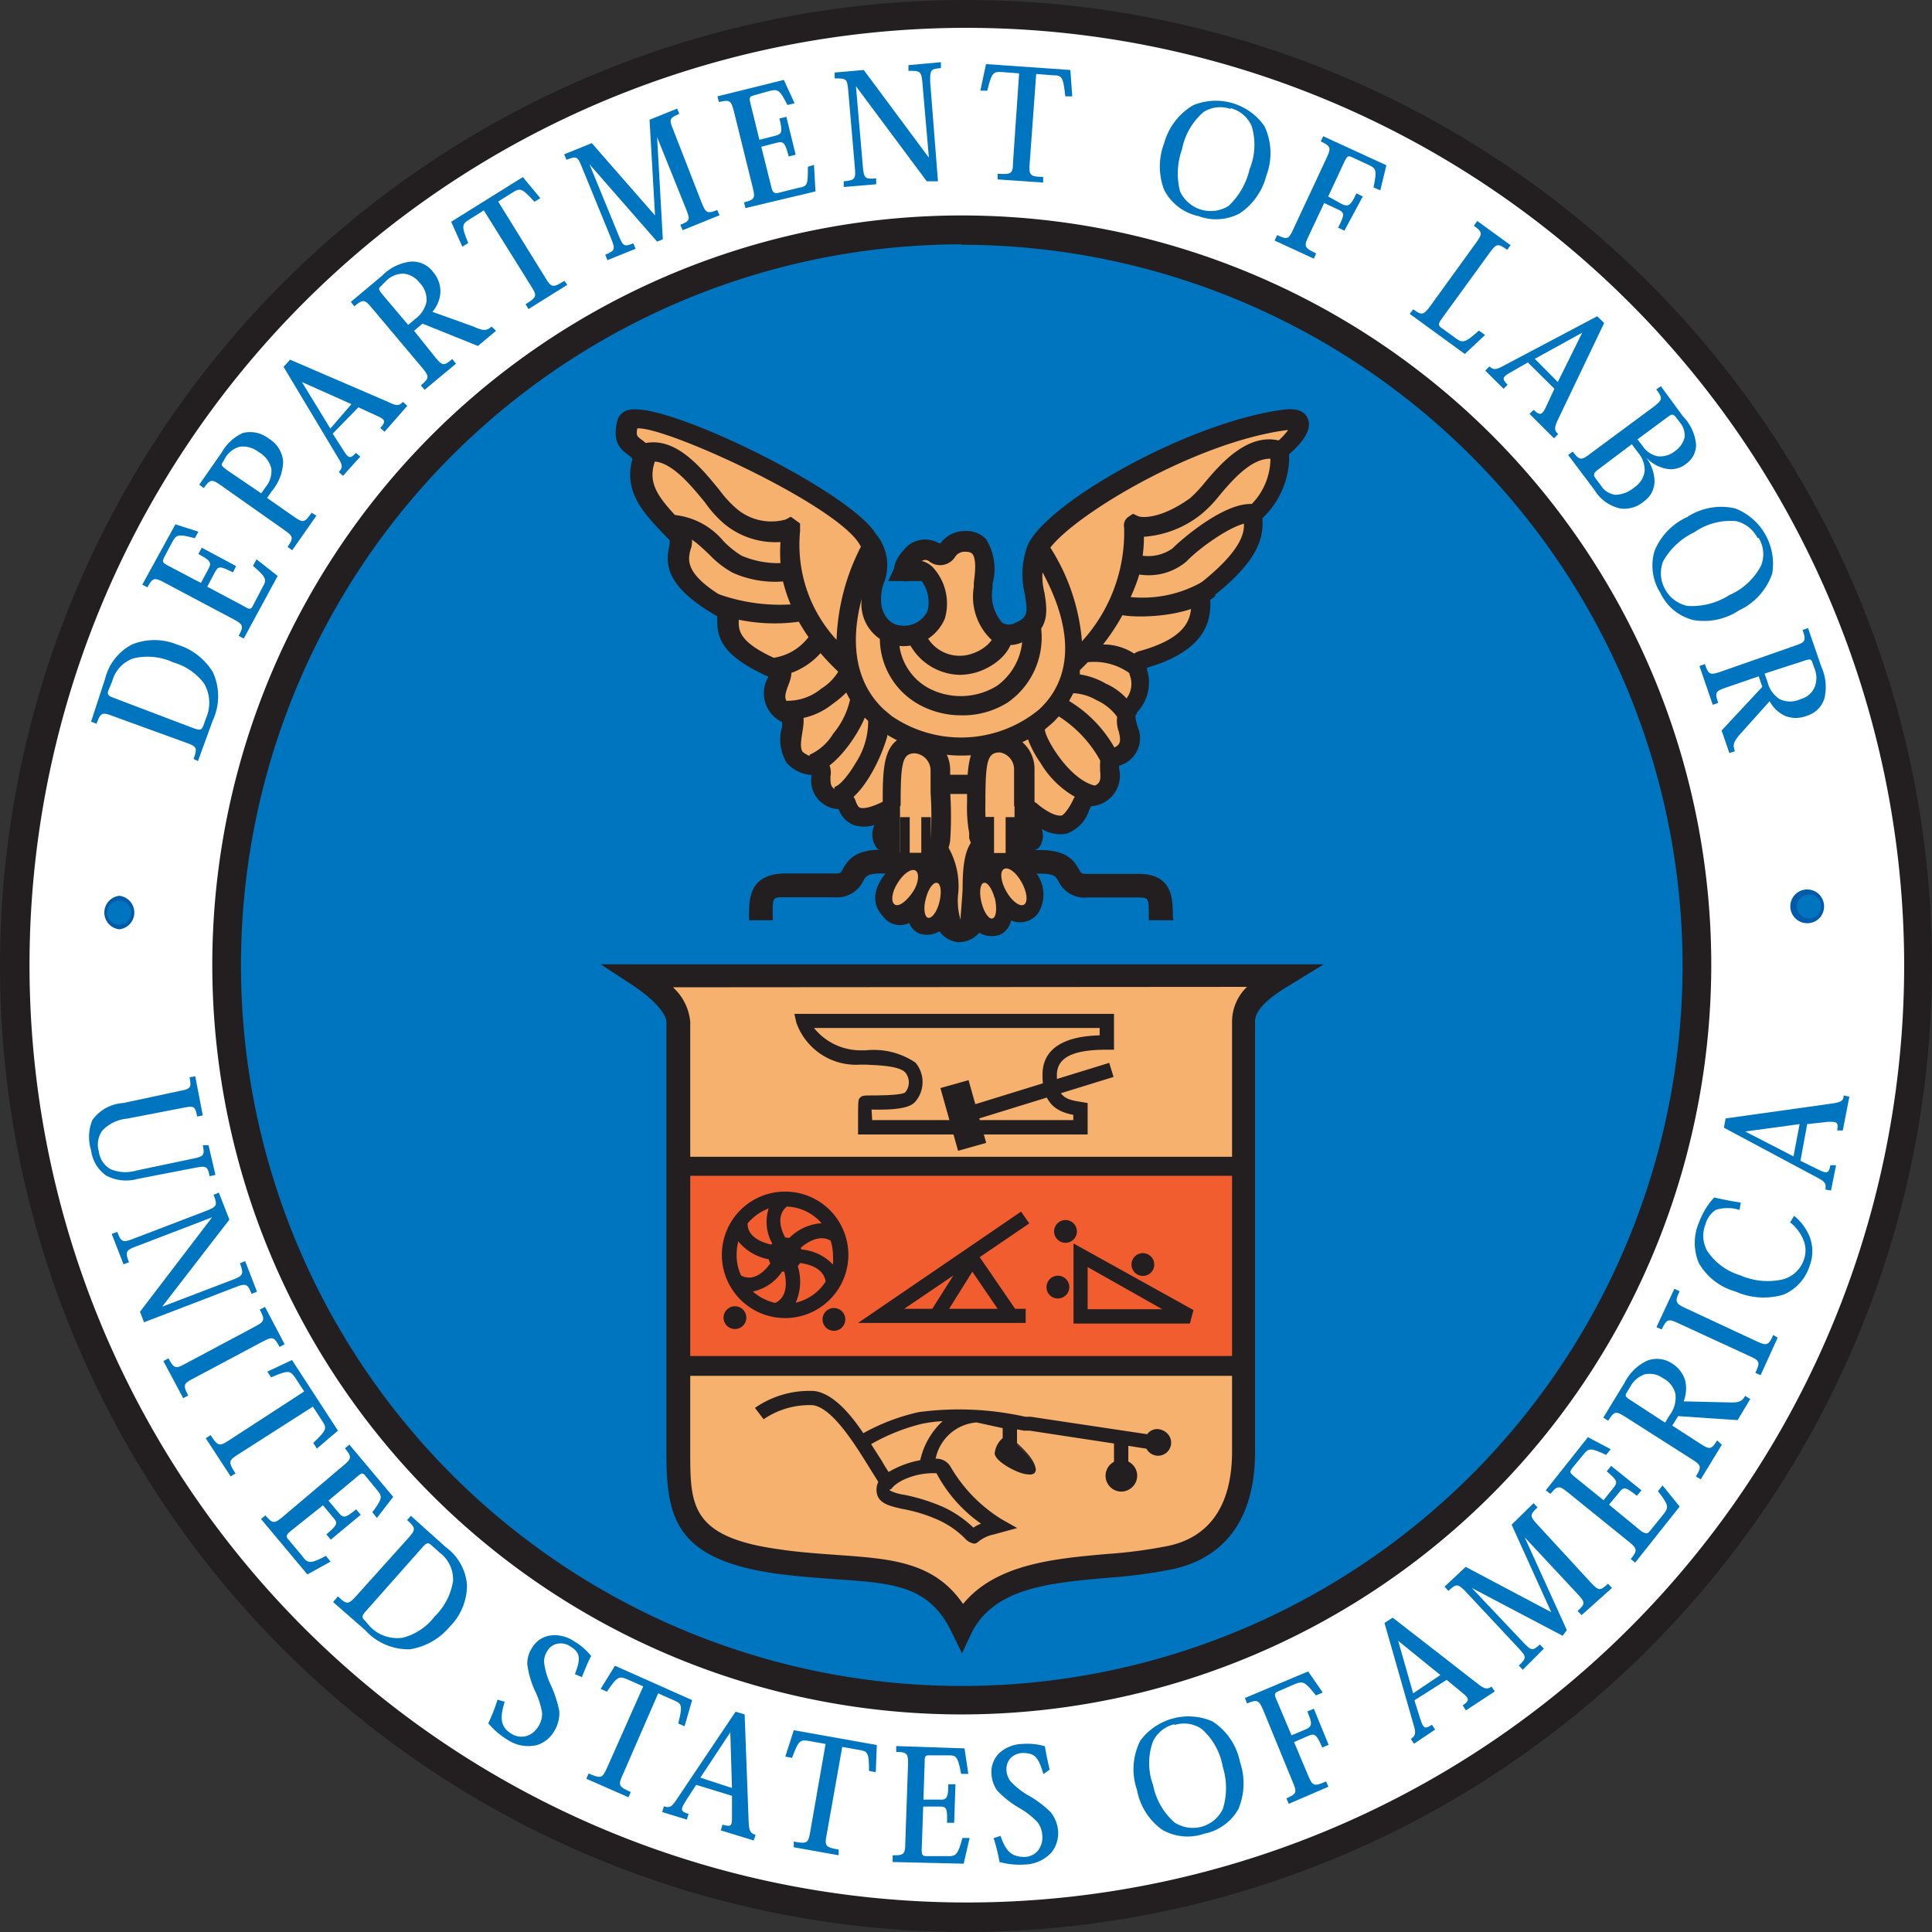 <svg xmlns="http://www.w3.org/2000/svg" id="Layer_2" data-name="Layer 2" viewBox="1.68 1.68 91.64 91.64"><rect x="1.68" y="1.68" width="91.64" height="91.64" fill="#333333" stroke="none"/><defs><style>.cls-2{fill:#231f20}.cls-3,.cls-7{fill:#0075bf}.cls-4{fill:#f7b16e}.cls-7{fill-rule:evenodd}.cls-8{fill:#005aaa}</style></defs><path d="M2.36 47.5A45.14 45.14 0 1 1 47.5 92.64 45.14 45.14 0 0 1 2.36 47.5" style="fill:#fff"/><path class="cls-2" d="M47.5 93.32A45.82 45.82 0 1 1 93.32 47.5 45.87 45.87 0 0 1 47.5 93.32ZM47.5 3A44.46 44.46 0 1 0 92 47.5 44.5 44.5 0 0 0 47.5 3Z"/><path class="cls-3" d="M12.44 47.48A34.87 34.87 0 1 1 47.3 82.34a34.87 34.87 0 0 1-34.86-34.86"/><path class="cls-2" d="M47.3 83a35.55 35.55 0 1 1 35.55-35.53A35.58 35.58 0 0 1 47.3 83Zm0-69.73a34.19 34.19 0 1 0 34.19 34.2A34.22 34.22 0 0 0 47.3 13.29Z"/><path class="cls-4" d="M32.48 47.85h29.81l-1.55 1.89L60.48 72l-1.43 2.81-6.87 1.39-3 .69-1.5 1.55-.26.53-1-1.54-2-.91-3.15-.52-3.27-.46-2.7-1.07-1.11-1.6-.49-3.62.17-13.89-.11-5.43s-2.07-2.08-1.28-2.08"/><path class="cls-4" d="m47.4 79.23-1.1-1.68-2-.9-3-.52-3.3-.48-2.77-1.08-1.16-1.68-.48-3.62.16-13.91-.11-5.36c-.42-.43-1.6-1.68-1.43-2.09 0-.07.1-.15.27-.15h30.05l-1.68 2-.27 22.29-1.46 2.86-6.92 1.4-3 .69-1.45 1.5Zm-12-4.85 2.69 1.05 3.22.48 3.09.53 2.08.93.92 1.4.2-.38 1.52-1.57 3-.69L59 74.74 60.37 72l.25-22.3 1.43-1.7H32.42s.57 1 1.42 1.87l.16 5.49-.16 13.9.47 3.57Z"/><path style="fill:#f15d2f" d="M33.89 57.03h26.58v9.38H33.89z"/><path d="M60.59 66.53H33.78v-9.61h26.81ZM34 66.3h26.36v-9.15H34Z" style="fill:#f0514e"/><path class="cls-2" d="M50.33 64.43h-7.95l5.39-3.68 2.34-1.6.39.56-2.35 1.6 1.68 2.45h.5Zm-3.63-.67H49L47.8 62Zm-2.13 0h1.33l1-1.58Zm8.7-8.27H42.38v-.34c0-1.3 0-1.3.09-1.4s.2-.11.48-.11c1.26 0 1.59-.08 1.67-.15a.74.74 0 0 0 0-.94c-.29-.31-1.24-.34-1.87-.37h-.3a3 3 0 0 1-3-2l-.09-.41h15.16v1.7h-.34c-1.62 0-2.36.37-2.37 1.2 0 1.09.48 1.17 1.17 1.28l.29.05v1.5Zm-10.22-.68h9.54v-.25c-.68-.13-1.48-.45-1.46-1.91 0-1.63 1.78-1.84 2.71-1.86v-.35H40.29a2.84 2.84 0 0 0 2.17 1.06h.29a3.54 3.54 0 0 1 2.35.58 1.43 1.43 0 0 1 0 1.85c-.28.33-1 .4-2.08.38Zm17.74 12.13H34.18V66h26.61Zm-.1-9.49H34.08v-.9h26.61Z"/><path class="cls-2" d="m47.31 80.1-.49-1c-1.06-2.2-2.72-2.32-5.45-2.51-.86-.06-1.83-.13-2.88-.27-4.84-.68-5.2-2.72-5.2-5.77V50.16c0-.32-.42-.95-1.59-1.74l-1.53-1h34.3l-1.73 1.06c-1.54.93-1.54 1.48-1.53 1.75v20.3c0 3.91-2.12 5.19-3.9 5.58a24.87 24.87 0 0 1-3.08.41c-2.76.24-5.36.47-6.45 2.58ZM33.6 48.51a2.51 2.51 0 0 1 .82 1.65v20.37c0 2.53 0 4.06 4.23 4.64 1 .15 2 .21 2.8.27 2.5.18 4.54.32 5.91 2.32 1.56-1.9 4.34-2.15 6.82-2.37a22.6 22.6 0 0 0 2.94-.39c2-.44 3-2 3-4.48V50.17a2.29 2.29 0 0 1 .71-1.68Z"/><path class="cls-2" d="M38.23 61.19a.69.69 0 1 1 .69.69.69.69 0 0 1-.69-.69"/><path class="cls-2" d="M38.92 62a.81.81 0 1 1 .81-.81.81.81 0 0 1-.81.81Zm0-1.39a.58.58 0 1 0 .58.58.58.58 0 0 0-.58-.58Z"/><path class="cls-2" d="M38.92 64.2a3 3 0 1 1 3-3 3 3 0 0 1-3 3Zm-1.53-1.26a2.38 2.38 0 0 0 1.06.54c.82-.38.39-1.62.39-1.63l.64-.23a2.44 2.44 0 0 1-.06 1.85 2.29 2.29 0 0 0 1.42-1c-.11-.83-1.28-.89-1.33-.89v-.68h.05l-.48-.46a2.38 2.38 0 0 1 1.57-.74 2.3 2.3 0 0 0-1.65-.79c-.63.53-.1 1.43-.07 1.47l-.58.35a2.09 2.09 0 0 1-.21-1.73 2.42 2.42 0 0 0-1 .71c0 .89 1.25 1 1.3 1.06l-.07.67a2.41 2.41 0 0 1-1.67-.88 2.51 2.51 0 0 0-.08.62 2.32 2.32 0 0 0 .21 1c.78.41 1.4-.59 1.42-.63l.59.34a2.2 2.2 0 0 1-1.45 1.05Zm2.21-2a2.34 2.34 0 0 1 1.59.72 3 3 0 0 0 0-.42 2.35 2.35 0 0 0-.11-.71c-.65-.39-1.39.31-1.48.39ZM36 64.18a.54.54 0 1 1 .54.54.54.54 0 0 1-.54-.54m4.7.01a.54.54 0 0 1 1.07 0 .54.54 0 1 1-1.07 0m14.65-2.52a.54.54 0 1 1 .54.53.54.54 0 0 1-.54-.53m-3.67-1.58a.54.54 0 1 1 .54.54.54.54 0 0 1-.54-.54m-.36 2.64a.54.54 0 1 1 .53.54.53.53 0 0 1-.53-.54M47.89 74.9a.75.75 0 0 1-.45-.26 4.32 4.32 0 0 0-1.29-.88 7.42 7.42 0 0 0-1.68-.51c-.65-.15-1.27-.28-1.21-1a.9.9 0 0 1 .08-.28l-.4-.64c-.67-1.08-1.77-2.89-2.72-3a3.86 3.86 0 0 0-2.32.67l-.41-.54a4.52 4.52 0 0 1 2.83-.8c.84.12 1.64 1 2.31 2a9.75 9.75 0 0 1 2.63-1 14.41 14.41 0 0 1 5.05.22h.26l6 .9-.1.68-1.27-.2v.89h-.68v-1l-4-.61h-.27l-.33-.06v.94h-.68v-1L48 69.15a2.15 2.15 0 0 0-1.94 1.72.77.77 0 0 1 .7.37 7.14 7.14 0 0 0 2.46 2.52l.71.4-1.1.3a1.75 1.75 0 0 0-.75.35.3.3 0 0 1-.19.09Zm-4-2.58a.09.09 0 0 0 0 .06 2.25 2.25 0 0 0 .67.2 9.05 9.05 0 0 1 1.81.56 5.17 5.17 0 0 1 1.48 1 2.14 2.14 0 0 1 .36-.19 6.8 6.8 0 0 1-2.11-2.39 3.36 3.36 0 0 0-1.52.29c-.48.22-.58.42-.64.47ZM43 70.18l.51.8c.11.2.22.37.32.52a4.55 4.55 0 0 1 1.5-.56 3.57 3.57 0 0 1 1.06-1.85 6.22 6.22 0 0 0-1 .13 9.23 9.23 0 0 0-2.39.96Zm15.12-5.72H52.6v-3.8l5.69 3.16Zm-4.85-.68h3.54l-3.54-2Z"/><path class="cls-2" d="M56 70.11a.57.57 0 1 1 1.13 0 .57.57 0 0 1-1.13 0"/><path class="cls-2" d="M56.61 70.73a.62.62 0 0 1-.62-.62.62.62 0 1 1 .62.62Zm0-1.13a.51.51 0 0 0-.51.51.51.51 0 0 0 1 0 .51.51 0 0 0-.49-.51Zm-7.08.25c.76.65 1.13 1.08 1.21 1.46.15.69-1.74-.19-1.83-.68 0-.29.46-.92.62-.78"/><path class="cls-2" d="M50.51 71.62a1.44 1.44 0 0 1-.45-.09c-.45-.16-1.14-.56-1.2-.89a1.08 1.08 0 0 1 .48-.82c.12-.07.19 0 .23 0 .81.69 1.15 1.11 1.23 1.49a.25.25 0 0 1-.06.25.35.35 0 0 1-.23.06Zm-1-1.73a.15.15 0 0 0-.08 0 1 1 0 0 0-.43.7c0 .23.59.62 1.13.8.28.1.49.12.56 0s.05 0 0-.15c-.07-.35-.42-.76-1.19-1.42Zm4.67 1.79a.69.69 0 1 1 .69.69.69.69 0 0 1-.69-.69"/><path class="cls-2" d="M54.87 72.43a.75.75 0 1 1 .75-.75.76.76 0 0 1-.75.75Zm0-1.39a.64.64 0 1 0 0 1.28.64.64 0 0 0 0-1.28Z"/><path class="cls-4" d="M31.5 21.72c.29-1.19 10.09 3.5 11.33 5.56 1 1.66.15 1.62.19 2.9a1.55 1.55 0 0 0 1.37 1.66 1.7 1.7 0 0 0 1.71-1c.29-.91-.27-2.6-1.36-2.07-.61.3.3-1.51 1.24-.93.77.48.5-.44 1.46-.5 1.3-.07 1 1.57.88 2.18-.14 1.25.45 2.68 1.73 2.15 1.64-.68.08-2.15.79-3.87s7.16-5.59 11.79-6.2c1.3-.17.48.85-.14 1.36-.32.26.27 1.49-1.33 3.08-.31.31.78 1.28-2.43 3.77-.4.31.68 2.17-2.83 3.16-.78.22.47 1.07-.59 2.27-.68.76.8 1.85-.85 2.4-.51.17.59 1.61-1.22 1.87-.43.06-.43 2.38-2.57.7-.65-.51.39 1.53-.14 1.39a1.3 1.3 0 0 1-.71-.37 2.55 2.55 0 0 0 .65 2.09c.48.4.37 2.33-1.13 1.33-.17-.11.14 1.59-1.27.71-.22-.13-.74 1.35-1.67-.06-.12-.17-1.12 1-1.3-.5 0-.23-.54.76-1.22 0s.31-1.59.47-1.81c.46-.62-.14-1.16.07-1.64.48-1.13-.37.74-.82.2s.68-1.76.14-1.5c-2 1-1.75-.42-2.07-.45-1.73-.14-.67-1.6-1.21-1.6-2.18-.12-.82-2.24-1.25-2.41-1.61-.64-.17-2-.56-2.14-3.54-1.44-1.91-2.52-2.68-3-3.34-1.92-1.6-2.95-2.07-3.47-1-1.14-2.19-2.06-1.63-3.66-.32-.72-1.06-.46-.77-1.65"/><path class="cls-2" d="M47.19 46.37h-.08a1.24 1.24 0 0 1-.87-.52 1.1 1.1 0 0 1-1 .09.89.89 0 0 1-.43-.48 1 1 0 0 1-1.25-.32c-.59-.64-.47-1.41.35-2.3l.09-.09c.12-.17.1-.29 0-.61a.58.58 0 0 1-.19 0 .77.77 0 0 1-.56-.26 1.07 1.07 0 0 1-.09-1.07 1.61 1.61 0 0 1-1 0 1.24 1.24 0 0 1-.7-.75 1.36 1.36 0 0 1-1.28-1.62 1.72 1.72 0 0 1-1.18-.57 2.13 2.13 0 0 1-.22-1.73v-.21a1.51 1.51 0 0 1-.65-2.15c-2.22-1-2.42-1.84-2.43-2.65v-.22c-2.49-1.42-2.47-2.5-2.26-3.39a1.64 1.64 0 0 0 0-.23c-.11-.09-.24-.24-.38-.38-.89-.95-1.81-1.94-1.38-3.46a1 1 0 0 0-.24-.22c-.39-.29-.71-.63-.48-1.6a.71.71 0 0 1 .63-.52C33.48 20.81 42 25 43.22 27a2.3 2.3 0 0 1 .4 2.29 2.14 2.14 0 0 0-.15.84c0 .69.41 1.19.94 1.22a1.23 1.23 0 0 0 1.26-.68 1.69 1.69 0 0 0-.33-1.5.33.33 0 0 0-.4 0 .56.56 0 0 1-.74-.13c-.27-.36 0-.9.33-1.25a1.29 1.29 0 0 1 1.69-.34h.07a1.42 1.42 0 0 1 1.1-.58 1.3 1.3 0 0 1 1.06.38 2.68 2.68 0 0 1 .31 2.12v.18a2 2 0 0 0 .45 1.66.6.6 0 0 0 .65 0c.58-.24.57-.49.43-1.35a4 4 0 0 1 .12-2.28c.82-2 7.6-5.87 12.15-6.47.61-.08 1 .06 1.15.42.27.61-.48 1.35-.88 1.69a1.52 1.52 0 0 0 0 .23 4.06 4.06 0 0 1-1.27 2.81v.07c.05.9-.22 2-2.47 3.74a1.27 1.27 0 0 0 0 .2c0 .73-.1 2.24-3 3.08a.36.36 0 0 0 0 .11 2.05 2.05 0 0 1-.47 2c-.12.12-.09.28 0 .64a1.36 1.36 0 0 1-.86 1.9.57.57 0 0 1 0 .13 1.45 1.45 0 0 1-1.33 1.79l-.09.19a1.74 1.74 0 0 1-1.09 1.12 1.72 1.72 0 0 1-1.16-.23.92.92 0 0 1-.12.87.58.58 0 0 1-.55.14h-.14a1.5 1.5 0 0 0 .48 1 1.67 1.67 0 0 1 .15 2 1.07 1.07 0 0 1-1.27.33 1 1 0 0 1-.51.67 1.16 1.16 0 0 1-1-.09 1.28 1.28 0 0 1-.94.45Zm-.81-1.53a.44.44 0 0 1 .39.21c.21.32.36.41.41.41s.23-.17.3-.24.45-.48.82-.24.45.18.45.18a1.63 1.63 0 0 0 .07-.37.59.59 0 0 1 .31-.55l.23-.11.23.15c.21.14.49.27.58.17a.83.83 0 0 0 0-.78 3 3 0 0 1-.81-2.5l.15-1.1.59.8c-.12-.48-.22-.88.12-1.11a.57.57 0 0 1 .72.1c.67.53 1 .52 1.1.5s.35-.36.48-.62.29-.63.65-.68c.75-.11.73-.35.69-.84 0-.3-.07-.84.45-1s.56-.32.44-.83a1.46 1.46 0 0 1 .25-1.45 1.15 1.15 0 0 0 .27-1.23c-.07-.29-.22-1 .54-1.17 2.31-.66 2.36-1.63 2.38-2.27a1 1 0 0 1 .29-.82c2.26-1.75 2.22-2.62 2.2-3a.86.86 0 0 1 .19-.69 3.11 3.11 0 0 0 1.07-2.29 1 1 0 0 1 .3-.82 3.42 3.42 0 0 0 .54-.57h-.06c-4.64.61-10.85 4.49-11.43 5.92a3.14 3.14 0 0 0-.07 1.79c.13.8.3 1.81-1 2.33a1.5 1.5 0 0 1-1.54-.12 2.81 2.81 0 0 1-.81-2.48v-.2c.05-.37.15-1.13-.08-1.38 0 0-.09-.1-.35-.09a.53.53 0 0 0-.46.25.84.84 0 0 1-1.26.18.28.28 0 0 0-.29 0h-.07a1.13 1.13 0 0 1 .54.28 2.54 2.54 0 0 1 .6 2.45 2.13 2.13 0 0 1-2.16 1.31 2 2 0 0 1-1.8-2.09 3.08 3.08 0 0 1 .22-1.23c.14-.39.22-.62-.32-1.52-1.15-1.89-9.19-5.58-10.53-5.48-.07.33 0 .38.18.52a1.71 1.71 0 0 1 .59.7l.07.16v.17c-.38 1.07.18 1.74 1.12 2.75l.42.46a1 1 0 0 1 .14 1c-.12.5-.29 1.19 1.81 2.39a1 1 0 0 1 .48 1c0 .45 0 1.07 2.15 1.94.54.22.31.81.21 1.07-.21.56-.28.82.35 1.07.47.19.38.72.32 1.11s-.14.79 0 1a1.09 1.09 0 0 0 .74.26.62.62 0 0 1 .43.19.93.93 0 0 1 .15.72c0 .44 0 .64.66.7a.69.69 0 0 1 .55.51c.07.16.11.24.19.27s.34.08 1.08-.28a.54.54 0 0 1 .65 0c.28.26.14.59 0 .94 0 .05 0 .11-.07.17.21-.28.44-.35.68-.22s.22.53 0 .94a1 1 0 0 0 .05.34 1.45 1.45 0 0 1-.17 1.39 1 1 0 0 1-.15.17c-.56.6-.55.85-.35 1.07s.21.17.45 0a.54.54 0 0 1 .59-.16l.25.1v.3a.84.84 0 0 0 .11.4 2.7 2.7 0 0 1 .26-.16 1.14 1.14 0 0 1 .53-.15Zm8.22-6.77Z"/><path class="cls-2" d="M47.25 46.18c-1 0-1-1.11-1-2a9.54 9.54 0 0 0 0-1.08A2.72 2.72 0 0 1 45 45.31l-.4-.81c.5-.25.62-1.16.67-1.59a2.34 2.34 0 0 1 .06-.36l.77.23a1.21 1.21 0 0 0-.31-.63l.63-.65a3.71 3.71 0 0 1 .7 2.66 3.12 3.12 0 0 0 .12 1.14c0-.15.08-1 .1-1.47 0-1.21.11-2.57 1.18-2.6v.91c-.11 0-.17.26-.22.59l.76-.22a1.5 1.5 0 0 1 .07.36c0 .44.16 1.34.66 1.6l-.4.8a2.61 2.61 0 0 1-1.14-2.09v.69c-.02 1.13-.07 2.31-1 2.31Zm-5.89-6.28-.1-.9c.14 0 .54-.34 1-1.12a3.61 3.61 0 0 0 .6-2l-.16-.16c-.42 1-1.51 2.52-2.5 2.66l-.12-.9a2.49 2.49 0 0 0 1.12-1 3.75 3.75 0 0 0 .8-1.62c-.07-.11-.12-.22-.18-.33a5 5 0 0 1-.66.55 3.31 3.31 0 0 1-2.42.71l.25-.87a2.51 2.51 0 0 0 1.65-.58 2.46 2.46 0 0 0 .8-.8 11.37 11.37 0 0 1-.84-.88 3.41 3.41 0 0 1-2.45 1.14l.07-.9a2.55 2.55 0 0 0 1.81-1 9.78 9.78 0 0 1-.46-.73 8.4 8.4 0 0 1-4.16-.48l.35-.83a8.68 8.68 0 0 0 3.42.49 7.7 7.7 0 0 1-.36-1.09 4.94 4.94 0 0 1-2.38-.41 4.52 4.52 0 0 1-1.1-.85c-.53-.5-1.07-1.05-1.75-1v-.9A3.49 3.49 0 0 1 36 27.35a4.31 4.31 0 0 0 .86.69 4.4 4.4 0 0 0 1.84.35 7.63 7.63 0 0 1 0-1 3.8 3.8 0 0 1-2.7-.89 5.54 5.54 0 0 1-.89-1c-.74-.9-1.76-2.14-2.7-1.9l-.22-.88c1.51-.38 2.73 1.12 3.62 2.21a5.21 5.21 0 0 0 .72.8 2.54 2.54 0 0 0 2.42.59l.24-.13.44.32v.36a6.65 6.65 0 0 0 1.73 5.16 10.4 10.4 0 0 1 1.24-4.58l.81.4c-1.55 3.14-1.5 5.79.09 7.38l.09.09.38.32a5.82 5.82 0 0 0 7-.31c1.77-1.65 1.63-4.29-.39-7.43l.76-.49A9.72 9.72 0 0 1 53 32.1a7.66 7.66 0 0 0 2-5.4.49.49 0 0 1 .21-.51l.21-.14.24.11c.15.08 1.06.16 2.47-.85a6.32 6.32 0 0 0 .68-.72c.83-1 2.1-2.4 3.6-2l-.22.88c-1-.24-2 .91-2.7 1.75a5.63 5.63 0 0 1-.83.85 4.89 4.89 0 0 1-2.72 1.07 6.8 6.8 0 0 1-.06.9 2 2 0 0 0 1.42-.35c.32-.34 2.73-2.47 4.06-2.05l-.28.86c-.59-.19-2.43 1.08-3.12 1.81a2.78 2.78 0 0 1-2.24.62 8.42 8.42 0 0 1-.41 1.07 5.73 5.73 0 0 0 3.43-.74l.6.68c-1.14 1-3.57 1.07-4.42.92a10.32 10.32 0 0 1-.92 1.39 2.65 2.65 0 0 1 2.1 1l-.82.38a2.87 2.87 0 0 0-2-.54l-.38.38v.2a3.47 3.47 0 0 1 1.22.43 3 3 0 0 1 1.5 1.45l-.87.25a2.44 2.44 0 0 0-1.06-.91 2.41 2.41 0 0 0-1.1-.33l-.2.37a6.07 6.07 0 0 1 2.39 2.68l-.88.21a5.76 5.76 0 0 0-2-2.16c-.11.12-.21.23-.31.32l-.35.3c0 .41 1.21 2.48 2.46 2.68l-.15.9a4.46 4.46 0 0 1-2.52-2 4.92 4.92 0 0 1-.59-1.11 6.83 6.83 0 0 1-6.67-.21c0 .1-.05.21-.08.31-.39 1.21-1.34 2.94-2.33 3.05Zm9.76-3.56Zm-3.25 3h-1.42v-.91h1.42Zm-.6-3.73a4.13 4.13 0 0 1-2.05-.54 3.59 3.59 0 0 1-1.79-3.45l.9.05a2.71 2.71 0 0 0 1.34 2.62 3.27 3.27 0 0 0 3.3-.08 2.92 2.92 0 0 0 1.14-3l.89-.11a3.76 3.76 0 0 1-1.52 3.9 4 4 0 0 1-2.21.61Zm-.07-1.92a2.77 2.77 0 0 1-2.54-1.83l.82-.38a1.78 1.78 0 0 0 2.26 1.22c.72-.22 1.09-.73 1.07-.9l.89-.14c.12.73-.64 1.58-1.7 1.91a3 3 0 0 1-.8.12Z"/><path class="cls-2" d="M49.31 42.9a1.45 1.45 0 0 1-.83-.32 2.07 2.07 0 0 1-.83-1.15v-.24a6.81 6.81 0 0 1-.1-1.44c0-1.79 0-3.2 1.56-3.28a1.68 1.68 0 0 1 1.64 1.69v3a1.69 1.69 0 0 1-1.28 1.69Zm-.2-5.53c-.59 0-.69.38-.69 2.38A6.7 6.7 0 0 0 48.5 41v.27a1.44 1.44 0 0 0 .76.68.81.81 0 0 0 .52-.8v-3a.81.81 0 0 0-.67-.78ZM45 43a1.1 1.1 0 0 1-.61-.18 2 2 0 0 1-.67-1.51.48.48 0 0 0 0-.2 3.73 3.73 0 0 1-.17-1.32c0-1.79 0-3.2 1.56-3.28a1.69 1.69 0 0 1 1.64 1.7v1.06a17 17 0 0 1 0 2.27 1.58 1.58 0 0 1-1.2 1.36 1.53 1.53 0 0 1-.55.1Zm.09-5.59c-.59 0-.69.38-.69 2.38a2.8 2.8 0 0 0 .13 1 1.43 1.43 0 0 1 .1.43 1.21 1.21 0 0 0 .26.81.4.4 0 0 0 .32 0c.41-.15.57-.27.61-.62a15 15 0 0 0 0-2.13v-1.09a.82.82 0 0 0-.77-.78Zm.43-8.17h-1.71l.6-1.29.41.2-.3.64h1v.45z"/><path class="cls-7" d="m11.07 37.78.7-1.92a2.72 2.72 0 0 0 0-2.31 3 3 0 0 0-1.7-1.3 2.81 2.81 0 0 0-2.13 0 2.51 2.51 0 0 0-1.27 1.61L6 35.91l.26.1c.19-.53.26-.56.76-.37l3.49 1.27c.51.18.54.25.35.77Zm-4-3c-.27-.1-.32-.16-.24-.37L7 34a1.59 1.59 0 0 1 1-1.09 2.9 2.9 0 0 1 1.9.19 2.76 2.76 0 0 1 1.46 1 1.82 1.82 0 0 1 .09 1.65l-.12.34c-.09.23-.16.24-.5.12Z"/><path class="cls-3" d="m14.85 29-1-.79-.17.31c.64.55.66.65.46 1l-.48.92c-.07.13-.14.17-.4 0l-1.75-.93.36-.68c.16-.3.23-.32.86 0l.15-.3-1.63-.87-.16.3c.59.31.63.41.48.7l-.36.67-1.56-.82c-.26-.14-.29-.18-.18-.4l.37-.7c.2-.37.27-.42 1.08-.2l.17-.31-1.09-.35-1.57 2.86.24.13c.25-.46.33-.48.8-.23l3.28 1.74c.47.25.5.33.25.79l.24.13Z"/><path class="cls-7" d="M15.15 26.81c.44.31.47.38.17.81l.22.16 1.15-1.64-.23-.14c-.34.49-.4.49-.85.18l-1.26-.88.21-.31a2.25 2.25 0 0 0 .55-1.43 1.4 1.4 0 0 0-.69-1.08 1.41 1.41 0 0 0-1.23-.26 2.22 2.22 0 0 0-1 .93l-1.06 1.52.22.16c.3-.43.38-.43.82-.12Zm-2.78-3.42a1.15 1.15 0 0 1 .68-.52 1.21 1.21 0 0 1 .91.26 1.22 1.22 0 0 1 .59.78 1.19 1.19 0 0 1-.26.86l-.22.31L12.48 24c-.29-.21-.33-.26-.24-.38ZM18.68 21l.89.41c.36.16.44.25.15.57l.2.18L21 20.93l-.21-.19c-.17.19-.28.21-.71 0l-4.64-2-.31.34 2.62 4.37c.19.31.18.42 0 .62l.2.18.82-.91-.21-.18c-.27.3-.35.27-.61-.15l-.49-.76Zm-.33-.15-1 1.16L16 19.8Zm3.84-4.38a1.54 1.54 0 0 0 .38-.94 1.41 1.41 0 0 0-.34-.94 1.22 1.22 0 0 0-1.08-.5 2.28 2.28 0 0 0-1.35.67L18.32 16l.17.21c.41-.35.49-.33.83.08l2.39 2.84c.34.41.34.49-.07.83l.18.21 1.49-1.24-.18-.22c-.4.34-.46.33-.81-.09l-1-1.25.4-.34 2.63 1.06.86-.72-.21-.2c-.23.19-.36.23-.86 0Zm-2.3-.74c-.25-.3-.28-.36-.15-.47L20 15a1.15 1.15 0 0 1 .81-.34 1.07 1.07 0 0 1 .76.42 1.14 1.14 0 0 1 .34.91 1.36 1.36 0 0 1-.55.83l-.32.27Z"/><path class="cls-3" d="m25.31 11.24.67-.42c.37-.23.44-.24 1.05.43l.28-.17-.83-1-3.4 2.12.53 1.18.28-.17c-.34-.83-.3-.9.07-1.13l.67-.42 2.24 3.59c.29.45.29.52-.26.86l.14.23 1.84-1.15-.14-.19c-.55.35-.62.32-.9-.14Zm7.18-3.88.26 4.54-3-3.43-1.31.53.11.26c.47-.19.53-.16.72.32l1.4 3.42c.2.5.19.57-.28.76l.1.26 1.34-.54-.11-.26c-.43.18-.49.14-.69-.36l-1.39-3.39 3.21 3.67.27-.11-.27-4.84 1.37 3.4c.2.5.2.57-.27.75l.11.26 1.75-.71-.11-.25c-.47.19-.54.15-.74-.35l-1.34-3.44c-.21-.5-.2-.57.28-.77l-.1-.25Zm7.87 3.4-.07-1.26-.29.09c0 .84 0 .93-.45 1l-1 .25c-.14 0-.21 0-.28-.27l-.48-1.93.74-.19c.32-.08.39 0 .56.65l.33-.08-.44-1.8-.33.08c.16.65.12.74-.2.82l-.75.19-.42-1.71c-.07-.29-.06-.34.17-.4l.71-.2c.41-.1.49-.09.87.66l.34-.08-.51-1.11-3.15.78.07.27c.51-.12.58-.08.71.44l.89 3.6c.13.52.1.59-.41.72l.07.27Z"/><path class="cls-7" d="m42.65 5-1.38.12v.28c.54 0 .59 0 .64.53l.32 3.71c.05.53 0 .59-.53.64v.27l1.54-.13v-.28c-.52.05-.58 0-.63-.53l-.33-3.84 3.36 4.51h.53l-.37-4.73c0-.54 0-.6.51-.64v-.28l-1.54.14v.27c.54 0 .61 0 .66.54l.31 3.58Z"/><path class="cls-3" d="m50.83 5.19.78.06c.44 0 .5.06.6 1h.33L52.45 5l-4-.28-.27 1.26h.33c.21-.87.28-.91.72-.88l.79.06-.29 4.22c0 .53-.08.59-.73.54v.27l2.16.15v-.27c-.64 0-.68-.1-.64-.64Z"/><path class="cls-7" d="M58.5 11.92a2.37 2.37 0 0 0 2-.13A3.08 3.08 0 0 0 61.75 10a3 3 0 0 0-.09-2.33 2.81 2.81 0 0 0-3.38-1 3 3 0 0 0-1.38 1.8 3.09 3.09 0 0 0 0 2.22 2.38 2.38 0 0 0 1.58 1.23Zm1.55-5.11a1.5 1.5 0 0 1 1 .85 3.06 3.06 0 0 1-.1 2.05 3.43 3.43 0 0 1-1 1.74 1.6 1.6 0 0 1-2.3-.7 3.43 3.43 0 0 1 .1-2A3.1 3.1 0 0 1 58.76 7a1.47 1.47 0 0 1 1.29-.15Z"/><path class="cls-3" d="m66.32 11-.3-.15c-.28.6-.39.65-.69.51l-.65-.36.76-1.63c.14-.29.18-.33.4-.22l.75.35c.37.17.41.25.24 1.07l.32.14.29-1.19-3-1.38-.11.25c.47.22.5.3.27.79l-1.57 3.36c-.22.49-.29.52-.77.29l-.12.26 1.86.86.11-.25c-.57-.27-.59-.33-.36-.82l.74-1.57.66.31c.3.14.33.22 0 .86l.3.14Zm5.8 6.57-.29-.21c-.66.59-.77.61-1.12.35l-.66-.48c-.14-.1-.17-.17 0-.41l2.28-3.14c.33-.45.39-.47.84-.15l.16-.22-1.58-1.15-.16.23c.41.29.42.37.1.81l-2.17 3c-.32.43-.4.45-.81.15l-.16.22 2.61 1.9Z"/><path class="cls-7" d="M75.41 20.12 75 21c-.17.35-.27.42-.57.12l-.2.19 1.16 1.16.2-.2c-.19-.18-.2-.29 0-.71L77.77 17l-.33-.32-4.5 2.38c-.32.17-.43.16-.61 0l-.2.2.87.86.19-.19c-.29-.3-.25-.37.18-.61l.78-.45Zm.16-.32-1.09-1.1 2.25-1.24Zm4.67.35c.32.42.3.5-.13.83l-3 2.22c-.43.33-.51.32-.83-.1l-.22.16 1.25 1.66a1.89 1.89 0 0 0 1.23.88 1.43 1.43 0 0 0 1.12-.34 1.18 1.18 0 0 0 .5-.94 1.93 1.93 0 0 0-.41-1.15 1.76 1.76 0 0 0 1 .55 1.15 1.15 0 0 0 .92-.25 1.1 1.1 0 0 0 .46-.9 2.22 2.22 0 0 0-.62-1.34L80.46 20Zm.57 1.29c.15-.11.22-.13.34 0l.22.29a.92.92 0 0 1 .21.72 1.13 1.13 0 0 1-.43.61 1.12 1.12 0 0 1-.86.26 1.14 1.14 0 0 1-.7-.49l-.24-.31Zm-1.73 1.31.3.4a1.27 1.27 0 0 1 .31.88 1.1 1.1 0 0 1-.48.76 1.45 1.45 0 0 1-.89.36.94.94 0 0 1-.69-.42l-.26-.35c-.13-.18-.11-.26.13-.44Zm1.35 7.04a2.36 2.36 0 0 0 1.57 1.3 3 3 0 0 0 2.17-.46 3 3 0 0 0 1.57-1.74A2.82 2.82 0 0 0 84 25.8a2.93 2.93 0 0 0-2.3.41 3 3 0 0 0-1.54 1.6 2.43 2.43 0 0 0 .28 2Zm4.67-2.59a1.47 1.47 0 0 1 .12 1.29 3.06 3.06 0 0 1-1.5 1.41 3.32 3.32 0 0 1-2 .52 1.58 1.58 0 0 1-1.06-.79 1.56 1.56 0 0 1-.1-1.31 3.3 3.3 0 0 1 1.48-1.39 3 3 0 0 1 2-.53 1.53 1.53 0 0 1 1 .79Zm.52 7.74a1.59 1.59 0 0 0 .74.7 1.38 1.38 0 0 0 1 0 1.25 1.25 0 0 0 .86-.84 2.35 2.35 0 0 0-.15-1.5l-.63-1.83-.26.09c.18.51.14.58-.37.75l-3.51 1.23c-.51.17-.58.15-.75-.36l-.26.09.63 1.84.26-.09c-.17-.5-.14-.55.38-.73l1.54-.53.17.5-1.93 2.07.37 1.07.26-.09c-.1-.29-.09-.42.26-.82Zm1.52-1.88c.37-.13.43-.13.49 0l.12.34a1.16 1.16 0 0 1 0 .88 1 1 0 0 1-.66.56 1.15 1.15 0 0 1-1 0 1.34 1.34 0 0 1-.57-.81l-.14-.4Z"/><path class="cls-3" d="M8.16 57.2a1.85 1.85 0 0 1-1.23-.06 1.11 1.11 0 0 1-.56-.84 1.13 1.13 0 0 1 .17-1 1.85 1.85 0 0 1 1.17-.56l2.64-.51c.54-.11.59-.08.68.41l.27-.05-.36-1.86-.27.05c.1.5.05.55-.48.65L7.52 54a1.94 1.94 0 0 0-1.46.81A2.12 2.12 0 0 0 6 56.24a1.73 1.73 0 0 0 .7 1.19 2 2 0 0 0 1.5.17l2.74-.53c.53-.1.59-.07.68.4l.28-.06-.33-1.41h-.27c.09.47.06.53-.48.64Zm4.4 2.33-.5-1.28-.25.1c.19.5.17.56-.34.76L8 60.44c-.5.19-.57.16-.76-.33l-.26.1.56 1.44.26-.1c-.19-.49-.16-.56.34-.75l3.6-1.38-3.42 4.48.19.5 4.35-1.67c.5-.19.57-.15.75.32l.26-.1-.56-1.45-.25.1c.19.51.16.59-.34.78l-3.35 1.28Zm-2.08 6.83c-.47.26-.54.24-.81-.25l-.24.13.94 1.76.24-.13c-.26-.49-.23-.56.25-.81l3.27-1.74c.48-.25.55-.24.81.25l.24-.13-.93-1.77-.25.13c.26.49.23.56-.24.81Zm6.04 2.04.43.66c.24.36.25.43-.41 1.06l.17.27 1-.85-2.18-3.35-1.17.55.18.27c.83-.35.89-.32 1.13 0l.44.67L12.54 70c-.45.29-.52.29-.87-.25l-.23.15 1.18 1.81.23-.14c-.35-.55-.33-.61.12-.9Zm-.26 7.96 1.1-.61-.22-.27c-.75.39-.86.37-1.13 0l-.67-.8c-.09-.11-.1-.19.13-.38L17 73.08l.49.59c.22.25.21.33-.33.79l.21.25 1.42-1.18-.22-.26c-.5.42-.61.43-.82.17l-.49-.58 1.35-1.13c.23-.2.28-.21.44 0l.5.61c.27.32.29.4-.21 1.07l.22.27.77-1-2.08-2.48-.21.18c.33.4.33.48-.08.82l-2.86 2.42c-.41.34-.49.34-.83-.06l-.21.17Z"/><path class="cls-7" d="M17.48 77.67 19 79a2.76 2.76 0 0 0 2.13.91A3.07 3.07 0 0 0 23 78.85a2.78 2.78 0 0 0 .83-2 2.45 2.45 0 0 0-1-1.78l-1.66-1.49-.18.2c.42.38.41.45.06.85l-2.49 2.77c-.36.39-.43.4-.85 0Zm4.24-2.6c.2-.22.27-.24.43-.09l.39.35a1.59 1.59 0 0 1 .63 1.34 3 3 0 0 1-.88 1.69 2.75 2.75 0 0 1-1.5 1 1.79 1.79 0 0 1-1.56-.53l-.23-.27c-.18-.17-.17-.24.08-.51Z"/><path class="cls-3" d="M29.28 81.23c.15-.38.32-.78.44-1a2.88 2.88 0 0 0-.81-.7 1.63 1.63 0 0 0-1.16-.27 1.21 1.21 0 0 0-.84.59 1.39 1.39 0 0 0-.22.77 4.31 4.31 0 0 0 .38 1.29 3.82 3.82 0 0 1 .32 1 1.08 1.08 0 0 1-.17.65 1 1 0 0 1-.59.47.89.89 0 0 1-.67-.1c-.48-.29-.62-.66-.34-1.53l-.34-.1a8.19 8.19 0 0 1-.44 1.12 3.64 3.64 0 0 0 .91.78 1.77 1.77 0 0 0 1.37.26 1.42 1.42 0 0 0 .85-.67 1.63 1.63 0 0 0 .24-.94 5.44 5.44 0 0 0-.43-1.3 3.5 3.5 0 0 1-.29-1 .89.89 0 0 1 .14-.54.71.71 0 0 1 .43-.35.8.8 0 0 1 .65.1c.5.3.53.58.24 1.33Zm3.62.77.72.32c.4.17.45.23.23 1.11l.3.13.36-1.24-3.66-1.63-.68 1.1.3.13c.5-.74.57-.75 1-.57l.72.32-1.72 3.87c-.22.48-.27.52-.87.26l-.11.25 2 .88.11-.25c-.59-.26-.6-.33-.38-.82Z"/><path class="cls-7" d="M36.4 86.86v1c0 .39 0 .5-.45.37l-.08.27 1.56.48.09-.27c-.25-.07-.31-.17-.33-.64L37 83l-.43-.13-2.84 4.23c-.2.3-.31.34-.56.26l-.08.27 1.17.36.08-.27c-.39-.12-.39-.2-.13-.62l.49-.76Zm0-.37L34.9 86l1.42-2.15Z"/><path class="cls-3" d="m41.63 84.54.78.14c.43.07.49.11.49 1l.32.06.05-1.29-3.94-.7-.4 1.25.32.06c.31-.84.38-.87.81-.8l.78.14-.73 4.17c-.09.53-.14.58-.78.46v.27l2.13.38v-.27c-.64-.11-.67-.18-.57-.7Zm5.76 5.54.28-1.22h-.34c-.22.81-.31.88-.73.86h-1c-.15 0-.21-.05-.2-.35l.07-2h.77c.33 0 .38.06.36.77h.34l.06-1.83h-.34c0 .67-.09.75-.42.73h-.76l.06-1.76c0-.3 0-.35.28-.34h.79c.42 0 .49 0 .66.88h.34l-.18-1.21-3.24-.11v.28c.52 0 .57.08.56.61l-.13 3.71c0 .54-.08.59-.6.58V90Zm4.08-4.46c-.1-.4-.18-.83-.23-1.11a2.91 2.91 0 0 0-1.07-.11 1.7 1.7 0 0 0-1.11.45 1.27 1.27 0 0 0-.35 1 1.53 1.53 0 0 0 .26.75 4.64 4.64 0 0 0 1.06.84 3.72 3.72 0 0 1 .86.67 1.15 1.15 0 0 1 .23.63 1 1 0 0 1-.21.72.84.84 0 0 1-.61.3c-.56 0-.89-.18-1.16-1l-.33.11a8.45 8.45 0 0 1 .28 1.13 3.63 3.63 0 0 0 1.2.12 1.77 1.77 0 0 0 1.27-.58 1.47 1.47 0 0 0 .31-1 1.66 1.66 0 0 0-.35-.9 5 5 0 0 0-1.1-.82 3.56 3.56 0 0 1-.8-.64.92.92 0 0 1-.2-.53.79.79 0 0 1 .16-.54.83.83 0 0 1 .59-.28c.58 0 .76.17 1 1Z"/><path class="cls-7" d="M58.79 88.66a2.4 2.4 0 0 0 1.63-1.17 3.13 3.13 0 0 0 .08-2.22 3 3 0 0 0-1.31-1.94 2.85 2.85 0 0 0-3.42.91 3 3 0 0 0-.16 2.34 3 3 0 0 0 1.18 1.88 2.4 2.4 0 0 0 2 .2ZM57.4 83.5a1.48 1.48 0 0 1 1.28.19 3.1 3.1 0 0 1 1 1.8 3.33 3.33 0 0 1 0 2 1.58 1.58 0 0 1-2.31.62 3.23 3.23 0 0 1-1-1.77 3 3 0 0 1 0-2.06 1.5 1.5 0 0 1 1-.81Z"/><path class="cls-3" d="m64 82.73-.31.13c.26.61.22.72-.08.85l-.67.28-.7-1.66c-.13-.29-.12-.35.1-.44l.76-.33c.38-.15.47-.13 1 .54l.32-.14-.69-1-3 1.26.1.26c.48-.2.56-.17.77.32l1.4 3.41c.21.49.18.56-.3.77l.11.26 1.88-.81-.11-.25c-.58.25-.64.22-.85-.28l-.67-1.59.67-.29c.3-.13.39-.1.67.55l.3-.13Z"/><path class="cls-7" d="m70.3 81.36.76.63c.3.24.35.35 0 .58l.15.24 1.37-.9-.15-.23c-.21.14-.33.13-.69-.16l-4-3.11-.39.25 1.4 4.9c.1.34.06.46-.15.6l.15.23 1-.67-.15-.23c-.35.23-.41.17-.56-.3l-.27-.86Zm-.3-.23-1.29.87-.71-2.49Z"/><path class="cls-3" d="m73.38 74 1.88 4.15L71.2 76l-1 .94.18.2c.38-.35.44-.34.79 0l2.55 2.73c.37.39.38.46 0 .81l.19.2 1-1-.19-.2c-.34.32-.41.3-.78-.09L71.49 77l4.31 2.27.2-.27-2-4.4 2.51 2.69c.36.39.38.46 0 .8l.19.2L78.14 77l-.19-.2c-.37.35-.44.34-.81-.05L74.61 74c-.37-.4-.38-.47 0-.82l-.19-.2Zm7.97-.86-.81-1-.22.27c.52.66.52.77.26 1.1l-.65.8c-.1.12-.17.14-.4 0L78 73.05l.49-.59c.2-.26.28-.27.83.17l.22-.26-1.44-1.16-.21.26c.51.42.53.52.33.77l-.48.6-1.37-1.11c-.23-.19-.26-.23-.1-.43l.5-.61c.26-.32.33-.36 1.09 0l.22-.27-1.08-.57-2 2.52.22.17c.33-.4.41-.41.83-.07l2.88 2.33c.42.34.43.42.1.83l.21.17Z"/><path class="cls-7" d="M81.54 68.15a1.66 1.66 0 0 0 .07-1 1.44 1.44 0 0 0-.61-.79 1.29 1.29 0 0 0-1.19-.14 2.31 2.31 0 0 0-1.08 1.06l-1 1.64.23.15c.29-.46.36-.47.82-.18l3.14 2c.46.29.48.36.2.82l.23.14 1-1.64-.22-.21c-.28.44-.34.45-.8.16L81 69.3l.28-.45 2.82.19.6-1-.24-.15c-.16.26-.27.33-.8.31Zm-2.43 0c-.32-.2-.37-.25-.28-.4l.19-.31a1.21 1.21 0 0 1 .67-.57 1.07 1.07 0 0 1 .85.17 1.14 1.14 0 0 1 .61.76 1.38 1.38 0 0 1-.27 1l-.22.36Z"/><path class="cls-3" d="M84.66 66c.49.22.52.29.28.8l.25.11.81-1.78-.21-.13c-.23.51-.31.52-.79.3l-3.37-1.57c-.48-.23-.52-.3-.28-.8l-.25-.12-.85 1.82.25.11c.24-.5.31-.52.8-.29Zm1.93-6.34a2.06 2.06 0 0 1 .63.83 1.3 1.3 0 0 1 0 1 1.44 1.44 0 0 1-1 .88 3.25 3.25 0 0 1-2-.2A2.86 2.86 0 0 1 82.65 61a1.47 1.47 0 0 1-.07-1.26 1.18 1.18 0 0 1 .48-.67 1.86 1.86 0 0 1 1.13 0l.06-.35c-.44-.06-.85-.15-1.26-.24a3 3 0 0 0-.36.46 3.93 3.93 0 0 0-.37.74 2.46 2.46 0 0 0 0 1.91A2.9 2.9 0 0 0 84 62.94a3.28 3.28 0 0 0 2.3.14 2.21 2.21 0 0 0 1.22-1.37 1.93 1.93 0 0 0 0-1.36 2.47 2.47 0 0 0-.74-1Z"/><path class="cls-7" d="m87.4 55 1-.11c.39 0 .5 0 .42.41h.27l.31-1.6-.27-.06c0 .26-.14.33-.6.39l-5 .7-.08.44 4.49 2.4c.32.17.37.28.32.53l.27.05.24-1.2h-.27c-.08.41-.16.41-.61.19l-.81-.4Zm-.36 0-.29 1.53-2.29-1.18Z"/><path class="cls-3" d="M6.66 45a.68.68 0 1 1 .68.67.67.67 0 0 1-.68-.67"/><path class="cls-8" d="M7.34 45.76a.8.8 0 0 1 0-1.59.8.8 0 0 1 0 1.59Zm0-1.36a.57.57 0 1 0 .56.6.56.56 0 0 0-.56-.6Z"/><path class="cls-3" d="M86.73 44.67a.68.68 0 1 1 .68.68.68.68 0 0 1-.68-.68"/><path class="cls-8" d="M87.41 45.47a.8.8 0 1 1 .79-.8.79.79 0 0 1-.79.8Zm0-1.36a.57.57 0 0 0 0 1.13.57.57 0 1 0 0-1.13Z"/><path class="cls-2" d="M38.34 45.33h-1.13v-.22c0-.77 0-1.94 1.63-2h2.42c.28 0 .29 0 .4-.21.26-.47.62-.92 1.86-.92h2.66v1.13h-2.67c-.68 0-.76.13-.88.35a1.38 1.38 0 0 1-1.38.78h-2.39c-.53 0-.53 0-.53.84Zm19 0h-1.17v-.24c0-.83 0-.83-.52-.84h-2.39a1.37 1.37 0 0 1-1.38-.78c-.13-.22-.2-.35-.88-.35h-2.66V42H51c1.23 0 1.6.45 1.86.92.11.2.12.21.4.21h2.42c1.64 0 1.63 1.21 1.63 2Z"/><path class="cls-4" d="M48.55 40.03h1.14v1.99h-1.14z"/><path class="cls-4" d="M49.8 42.14h-1.37v-2.22h1.37Zm-1.14-.23h.91v-1.76h-.91Zm-4.18-1.89h1.14v1.99h-1.14z"/><path class="cls-4" d="M45.73 42.13h-1.36v-2.22h1.36Zm-1.14-.23h.91v-1.77h-.91Z"/><path class="cls-2" d="M45.83 42.87h-.45v-2.43h.45Zm4 0h-.45v-2.43h.45Zm-1 0h-.45v-2.44h.45Zm-4-.14h-.46v-2.29h.46Z"/><path class="cls-2" d="m44.42 42.65 1.44.11.79.45.2 1.67-.79.68-.93-.14-.4-.29-.57.12-.65-.85.43-1.02.48-.73z"/><path class="cls-2" d="m46.09 45.68-1-.17-.36-.25-.58.11-.74-.95.45-1.08.53-.81 1.56.13.84.48.21 1.79Zm-.92-.37.85.13.71-.61-.18-1.55-.72-.41-1.35-.11-.45.68-.39.94.57.74.54-.11Zm2.83.02 1 .23.32-.68.9.17.71-.79-.45-1-1-.65-.65-.17-1 .06a2.88 2.88 0 0 0-.23.56v1.5Z"/><path class="cls-2" d="M49.15 45.69 48 45.43l-.37-.92v-1.5a2.14 2.14 0 0 1 .24-.61v-.06l1.1-.06.7.19 1 .67.48 1.11-.8.89-.89-.14Zm-1-.46.9.2.31-.68.93.18.62-.69-.41-1-.95-.62-.62-.17-.93.06a3.89 3.89 0 0 0-.19.45v1.48Z"/><path class="cls-4" d="M44.24 43.59c.27-.46.66-.73.86-.62s.16.59-.11 1-.65.74-.86.62-.15-.59.11-1m5.9-.06c-.26-.47-.63-.75-.84-.63s-.15.6.11 1.06.64.75.84.63.15-.59-.11-1.06m-4.54.75c.12-.46.36-.78.54-.72s.21.48.09.94-.37.77-.54.71-.22-.48-.09-.93m3.26.01c-.12-.47-.36-.8-.53-.73s-.21.48-.09.95.36.8.53.73.21-.49.09-1"/><path class="cls-2" transform="matrix(.96 -.27 .27 .96 -13.13 15.22)" d="M47.02 52.88h1.39v3.1h-1.39z"/><path class="cls-2" transform="rotate(-17.16 51.15 53.44)" d="M47.75 53.08h6.8v.7h-6.8z"/></svg>
